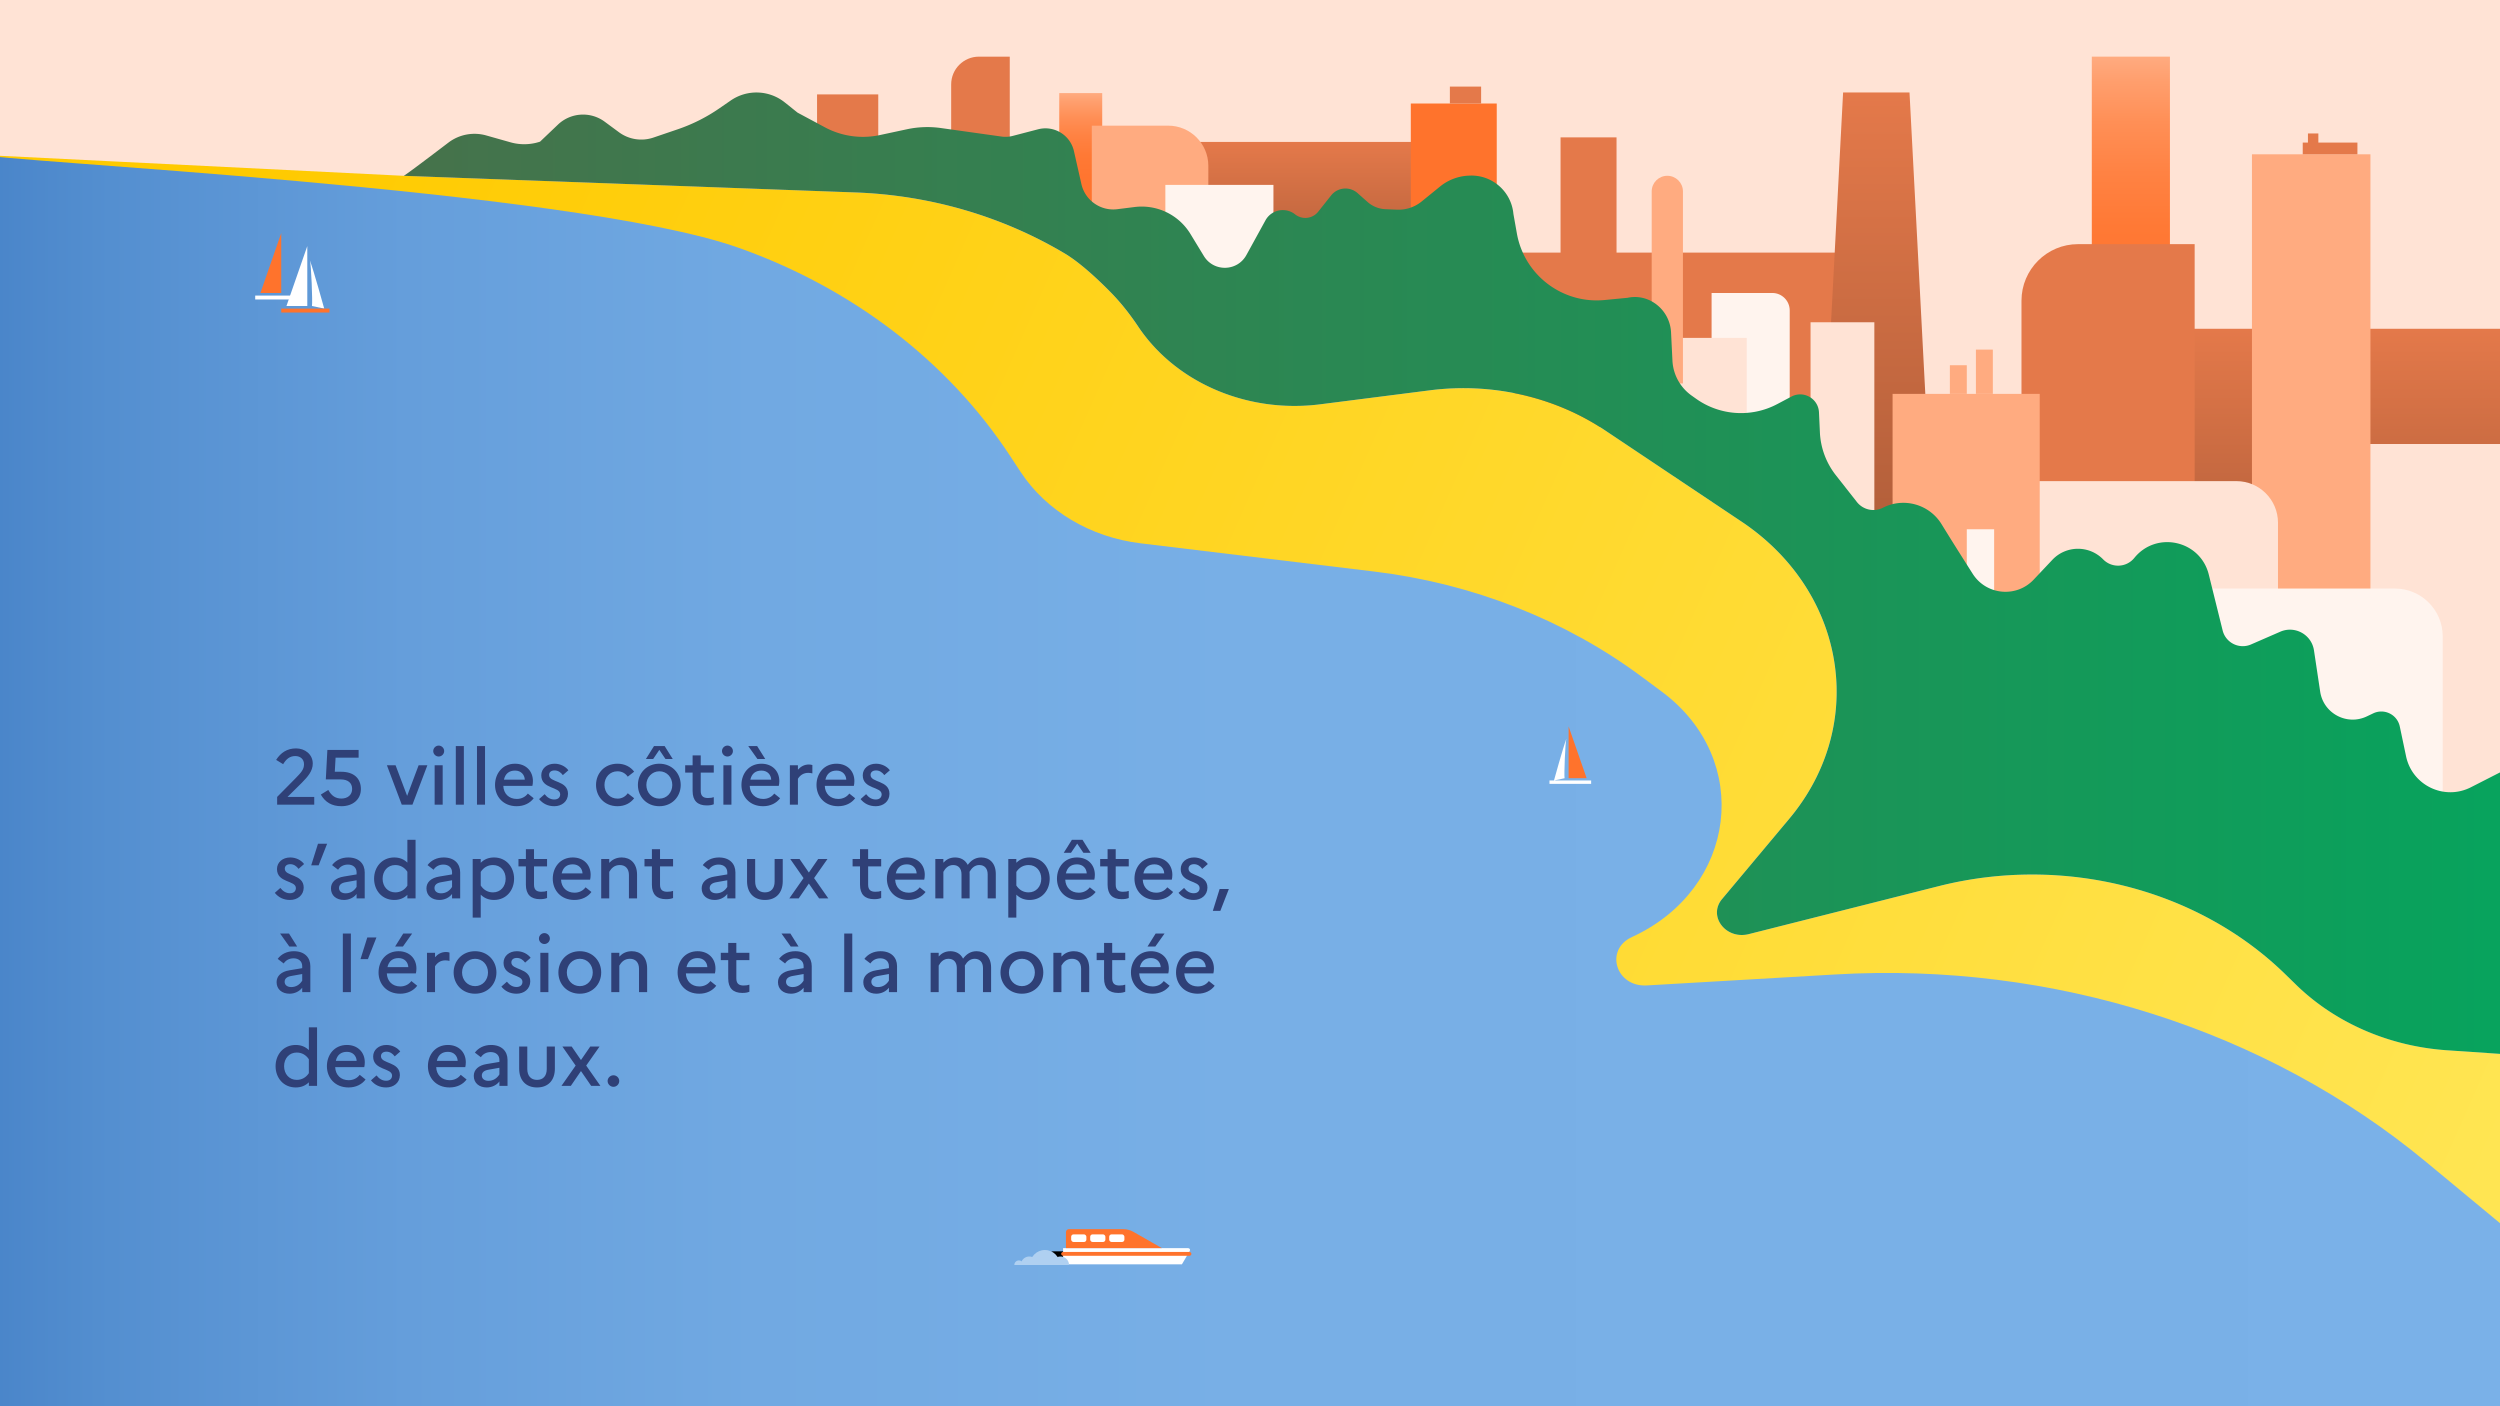 <svg xmlns="http://www.w3.org/2000/svg" xmlns:xlink="http://www.w3.org/1999/xlink" id="Calque_1" data-name="Calque 1" viewBox="0 0 1920 1080"><rect x="0" y="0" width="1920" height="1080" fill="#333333" stroke="none"/><defs><linearGradient id="Dégradé_sans_nom_103" x1="1833" x2="1833" y1="466.5" y2="252.5" data-name="Dégradé sans nom 103" gradientUnits="userSpaceOnUse"><stop offset="0" stop-color="#ab5b38"/><stop offset="1" stop-color="#e4794a"/></linearGradient><linearGradient id="Dégradé_sans_nom_139" x1="1636.5" x2="1636.5" y1="340.5" y2="43.5" data-name="Dégradé sans nom 139" gradientUnits="userSpaceOnUse"><stop offset="0" stop-color="#ff732c"/><stop offset=".37" stop-color="#ff742e"/><stop offset=".56" stop-color="#ff7935"/><stop offset=".7" stop-color="#ff8243"/><stop offset=".83" stop-color="#ff8f56"/><stop offset=".94" stop-color="#ff9f6e"/><stop offset="1" stop-color="#ffab80"/></linearGradient><linearGradient xlink:href="#Dégradé_sans_nom_103" id="Dégradé_sans_nom_103-2" x1="1441" x2="1441" y1="452.5" y2="71" data-name="Dégradé sans nom 103"/><linearGradient xlink:href="#Dégradé_sans_nom_139" id="Dégradé_sans_nom_139-2" x1="830" x2="830" y1="180.5" y2="71.5" data-name="Dégradé sans nom 139"/><linearGradient xlink:href="#Dégradé_sans_nom_103" id="Dégradé_sans_nom_103-3" x1="1029" x2="1029" y1="217.5" y2="109" data-name="Dégradé sans nom 103"/><linearGradient id="Dégradé_sans_nom_134" x1="203.23" x2="1924.04" y1="108.73" y2="872.1" data-name="Dégradé sans nom 134" gradientUnits="userSpaceOnUse"><stop offset="0" stop-color="#ffca00"/><stop offset="1" stop-color="#ffe552"/></linearGradient><linearGradient id="Dégradé_sans_nom_140" x1="-80.53" x2="1984.99" y1="596.66" y2="596.66" data-name="Dégradé sans nom 140" gradientUnits="userSpaceOnUse"><stop offset="0" stop-color="#417dc4"/><stop offset=".08" stop-color="#548fd0"/><stop offset=".19" stop-color="#659edb"/><stop offset=".32" stop-color="#71a9e2"/><stop offset=".5" stop-color="#78afe6"/><stop offset="1" stop-color="#7ab1e8"/></linearGradient><linearGradient id="Dégradé_sans_nom_126" x1="310" x2="2113.5" y1="446.8" y2="446.8" data-name="Dégradé sans nom 126" gradientUnits="userSpaceOnUse"><stop offset="0" stop-color="#46724b"/><stop offset="1" stop-color="#00a95f"/></linearGradient><style>.cls-1{fill:#2f4077}.cls-2{fill:#ffab80}.cls-3{fill:#ff732c}.cls-4{fill:#fff4ee}.cls-5{fill:#afd0f1}.cls-11{fill:#ffe3d5}.cls-12{fill:#e4794a}.cls-13{fill:#fff}</style></defs><path d="M0 0h1920v1028H0z" class="cls-11"/><path d="M1163 194h291v134h-291zM627.5 72.5h47v47h-47z" class="cls-12"/><path d="M1666.5 252.5h333v214h-333z" style="fill:url(#Dégradé_sans_nom_103)"/><path d="M1606.5 43.5h60v297h-60z" style="fill:url(#Dégradé_sans_nom_139)"/><path d="M1792 341h148v332h-148z" class="cls-11"/><path d="M1729.5 118.5h91v444h-91z" class="cls-2"/><path d="M1395.5 452.5h91l-20-381.5h-51l-20 381.5z" style="fill:url(#Dégradé_sans_nom_103-2)"/><path d="M1595.95 187.5h89.55v208h-133V230.95c0-23.98 19.47-43.45 43.45-43.45Z" class="cls-12"/><path d="M1543.5 369.5h174.04c17.64 0 31.96 14.32 31.96 31.96V506.5h-206v-137Z" class="cls-11"/><path d="M1453.5 302.5h113v175h-113z" class="cls-2"/><path d="M1314.5 225h46.58c7.41 0 13.42 6.01 13.42 13.42V341.5h-60V225Z" class="cls-4"/><path d="M1259.5 259.5h82v64h-82z" class="cls-11"/><path d="M751.83 43.5h23.67v107h-45V64.83c0-11.77 9.56-21.33 21.33-21.33Z" class="cls-12"/><path d="M813.5 71.5h33v109h-33z" style="fill:url(#Dégradé_sans_nom_139-2)"/><path d="M919.5 109h219v108.5h-219z" style="fill:url(#Dégradé_sans_nom_103-3)"/><path d="M838.5 96.5h58.65c17.03 0 30.85 13.82 30.85 30.85v60.15h-89.5v-91Z" class="cls-2"/><path d="M895 142h83v83h-83z" class="cls-4"/><path d="M1083.5 79.5h66v167h-66z" class="cls-3"/><path d="M1198.5 105.5h43v134h-43z" class="cls-12"/><path d="M1280.5 135c6.62 0 12 5.38 12 12v147.5h-24V147c0-6.62 5.38-12 12-12Z" class="cls-2"/><path d="m2113.5 822.57-234.26-15.97c-44.37-3.03-85.79-21.03-115.91-50.38l-8.35-8.13c-67.34-65.63-170.14-91.75-265.91-67.57l-145.94 36.86c-17.68 4.47-31.6-13.73-20.58-26.9l51.64-61.7c60.32-72.07 43.87-174.34-36.72-228.21l-104.92-70.14c-38.47-25.72-86.73-36.75-134.24-30.69l-84.34 10.76c-56.1 7.15-111.01-16.69-139.75-59.6-6.36-9.49-13.4-18.5-21.42-26.64-10.1-10.25-23.59-22.79-35.31-29.74-48.62-28.86-103.9-44.62-160.4-46.71l-347.1-12.79L-13 119l1069.11 420.73 185.39 32.82-76.02 179.21 153.02 89.62 621.2 169.28 173.8-188.1Z" style="fill:url(#Dégradé_sans_nom_134)"/><path d="M-13 118.66c1.9 5.1 450.79 25.69 580.45 71.71 87.36 31.01 160.68 87.26 208.34 159.83l7.99 12.17c19.71 30.01 53.71 50.25 92.22 54.9l179.19 21.65c75.68 9.14 146.97 37.17 205.74 80.88l15.51 11.53c69.93 52.02 57.76 151.16-23.11 188.31-21.22 9.75-12.35 38.56 11.45 37.17l144.99-8.44c166.87-9.71 330.87 42.39 453.64 144.14L1985 993.28v149.05H-80.53L-49.5 51l36.5 67.66Z" style="fill:url(#Dégradé_sans_nom_140)"/><path d="M1510.5 406.5h21v60h-21zM1685 452h154.3c20.25 0 36.7 16.44 36.7 36.7V628h-191V452Z" class="cls-4"/><path d="M1390.5 247.5h49V396h-49z" class="cls-11"/><path d="m2113.5 822.57-234.26-15.97c-44.37-3.03-85.79-21.03-115.91-50.38l-8.35-8.13c-67.34-65.63-170.14-91.75-265.91-67.57l-145.94 36.86c-17.68 4.47-31.6-13.73-20.58-26.9l51.64-61.7c60.32-72.07 43.87-174.34-36.72-228.21l-104.92-70.14c-38.47-25.72-86.73-36.75-134.24-30.69l-84.34 10.76c-56.1 7.15-111.01-16.69-139.75-59.6-6.36-9.49-13.4-18.5-21.42-26.64-10.1-10.25-23.59-22.79-35.31-29.74-48.62-28.86-103.9-44.62-160.4-46.71l-347.1-12.79c.33.33 20.43-14.87 34.38-25.49 8.28-6.3 19.04-8.34 29.06-5.51l18.67 5.28c7.43 2.1 15.32 1.93 22.65-.5l13.74-13.08c9.84-9.37 24.99-10.32 35.92-2.25l10.95 8.08a28.873 28.873 0 0 0 26.44 4.11l18.63-6.34c11.33-3.85 22.07-9.25 31.93-16.04l8.85-6.1c12.65-8.71 29.51-8.11 41.5 1.48l9.8 7.84 20.97 11.25a61.871 61.871 0 0 0 42.25 5.98l20.84-4.47a74.783 74.783 0 0 1 26.05-.93l46.51 6.54c2.9.41 5.84.24 8.67-.5l19.45-5.07c12.2-3.18 24.63 4.32 27.5 16.6l5.75 25.4c2.85 12.59 14.78 20.97 27.59 19.36l13.33-1.67a43.785 43.785 0 0 1 42.83 20.68l10.31 16.94c7.55 12.4 25.68 11.99 32.67-.73l14.63-26.63c4.53-8.25 15.4-10.45 22.79-4.61 5.46 4.32 13.39 3.41 17.72-2.05l9.93-12.5c5.01-6.31 14.3-7.12 20.33-1.76l7.62 6.77c3.81 3.39 8.68 5.35 13.77 5.56l8.91.37c6.83.28 13.54-1.94 18.85-6.26l14.19-11.53c6.22-5.05 13.9-7.98 21.9-8.34l.71-.03c17.32-.79 32.18 12.2 33.72 29.47l2.66 14.97c5.69 31.99 35.02 54.24 67.36 51.11l17.63-1.71a26.65 26.65 0 0 1 17.6 2.23 28.738 28.738 0 0 1 15.81 24.27l1.07 21.72a35.095 35.095 0 0 0 14.75 26.89l3.5 2.48c18.3 12.98 42.35 14.55 62.19 4.07l10.95-5.79c9.35-4.94 20.66 1.53 21.15 12.09l.71 15.37a57.5 57.5 0 0 0 12.24 32.91l16.16 20.57a16.148 16.148 0 0 0 20.03 4.41c16.02-8.16 35.62-2.65 45.02 12.67 7.2 11.73 16.03 25.71 23.92 38.11 10.44 16.39 33.51 18.57 46.83 4.43l14.31-15.18c10.54-11.19 28.28-11.35 39.02-.36 6.71 6.86 17.9 6.34 23.94-1.11 17.01-20.98 50.67-13.49 57.18 12.73l10.65 42.94c2.37 9.57 12.78 14.71 21.82 10.77l22.44-9.77c11.24-4.9 24.07 2.2 25.89 14.33l4.76 31.67c2.52 16.75 20.49 26.31 35.79 19.05l4.97-2.36c8.46-4.02 18.45.93 20.38 10.09l4.83 22.91c4.72 22.38 29.4 34.17 49.77 23.78l62.11-31.69L1985 727.56l128.51 94.97Z" style="fill:url(#Dégradé_sans_nom_126)"/><path d="m212.84 612.03 14.28-14.46c4.2-4.32 6.36-6.66 6.36-10.62s-2.88-6.3-6.72-6.3c-4.26 0-6.96 2.34-9.3 6.24l-5.4-3.3c3.48-5.46 8.4-8.82 15.3-8.82s12.84 4.62 12.84 11.64c0 5.7-3.72 10.02-8.4 14.76l-10.98 10.86h20.52v5.94h-28.5v-5.94ZM251.42 575.97h24v5.94h-17.7l-.6 10.8h4.8c10.02 0 15.24 5.22 15.24 13.32s-6.42 13.14-14.94 13.14c-7.44 0-12.48-3.12-15.84-8.94l5.76-3.54c2.52 4.62 5.7 6.6 10.08 6.6 4.74 0 8.22-2.76 8.22-7.38s-3.18-7.32-8.82-7.32h-11.4l1.2-22.62ZM303.8 587.73l8.88 23.52 8.82-23.52h6.72l-11.46 30.24h-8.22l-11.4-30.24h6.66ZM332.72 576.81c0-2.28 1.92-4.2 4.2-4.2s4.2 1.92 4.2 4.2-1.92 4.2-4.2 4.2-4.2-1.92-4.2-4.2Zm1.08 10.92h6.18v30.24h-6.18v-30.24ZM350.06 572.97h6.18v45h-6.18v-45ZM366.32 572.97h6.18v45h-6.18v-45ZM396.8 619.17c-10.44 0-16.62-7.5-16.62-16.32s5.76-16.32 15.36-16.32c8.34 0 13.74 5.64 13.74 13.32 0 1.44-.18 2.82-.42 3.72h-22.32c.24 6 4.32 10.02 10.38 10.02 3.6 0 6.6-1.62 8.46-4.14l4.5 3.6c-2.82 3.78-7.44 6.12-13.08 6.12Zm-9.78-20.4h16.02c-.18-3.78-2.88-6.96-7.44-6.96s-7.5 2.28-8.58 6.96ZM418.28 609.93c1.98 2.52 4.38 4.08 7.38 4.08s4.56-1.68 4.56-3.96c0-6.12-14.52-3.78-14.52-14.64 0-5.1 4.26-8.88 10.2-8.88 4.5 0 8.46 2.16 10.62 5.04l-4.26 3.72c-1.56-2.16-3.72-3.6-6.3-3.6-2.76 0-4.26 1.38-4.26 3.48 0 6.12 14.52 3.9 14.52 14.52-.06 5.94-4.86 9.48-10.5 9.48-5.1 0-8.88-2.04-11.7-5.46l4.26-3.78ZM482.11 609.21l4.92 3.84c-2.76 3.72-7.2 6.12-12.78 6.12-10.14 0-16.5-7.5-16.5-16.32s6.36-16.32 16.5-16.32c5.52 0 10.02 2.4 12.78 6.12l-4.92 3.84c-1.68-2.46-4.38-4.14-7.86-4.14-5.82 0-10.02 4.56-10.02 10.5s4.2 10.5 10.08 10.5c3.36 0 6.12-1.68 7.8-4.14ZM522.79 602.85c0 8.94-6.6 16.32-16.44 16.32s-16.44-7.38-16.44-16.32 6.66-16.32 16.44-16.32 16.44 7.38 16.44 16.32Zm-26.75-19.92 6.24-9.96h8.16l6.24 9.96h-5.58l-4.74-7.02-4.74 7.02h-5.58Zm20.28 19.92c0-5.88-4.2-10.5-9.9-10.5s-10.02 4.68-10.02 10.5 4.2 10.5 10.02 10.5 9.9-4.74 9.9-10.5ZM531.92 593.37h-5.7v-5.64h5.7v-7.56h6.24v7.56h10.02v5.64h-10.02v14.1c0 4.08 2.16 5.4 5.52 5.4 2.04 0 3.42-.24 4.5-.66v5.46c-1.44.6-3.12.9-5.46.9-7.08 0-10.8-3.72-10.8-11.1v-14.1ZM554.48 576.81c0-2.28 1.92-4.2 4.2-4.2s4.2 1.92 4.2 4.2-1.92 4.2-4.2 4.2-4.2-1.92-4.2-4.2Zm1.08 10.92h6.18v30.24h-6.18v-30.24ZM586.04 619.17c-10.44 0-16.62-7.5-16.62-16.32s5.76-16.32 15.36-16.32c8.34 0 13.74 5.64 13.74 13.32 0 1.44-.18 2.82-.42 3.72h-22.32c.24 6 4.32 10.02 10.38 10.02 3.6 0 6.6-1.62 8.46-4.14l4.5 3.6c-2.82 3.78-7.44 6.12-13.08 6.12Zm-11.4-46.2h6.84l6.24 9.96h-6l-7.08-9.96Zm1.62 25.8h16.02c-.18-3.78-2.88-6.96-7.44-6.96s-7.5 2.28-8.58 6.96ZM606.62 587.73h6.18v3.42c2.1-2.34 4.74-4.02 8.46-4.02.96 0 1.86.18 2.64.42v6.42c-.96-.24-1.92-.42-3.18-.42-3.84 0-6.36 2.04-7.92 4.56v19.86h-6.18v-30.24ZM643.69 619.17c-10.44 0-16.62-7.5-16.62-16.32s5.76-16.32 15.36-16.32c8.34 0 13.74 5.64 13.74 13.32 0 1.44-.18 2.82-.42 3.72h-22.32c.24 6 4.32 10.02 10.38 10.02 3.6 0 6.6-1.62 8.46-4.14l4.5 3.6c-2.82 3.78-7.44 6.12-13.08 6.12Zm-9.77-20.4h16.02c-.18-3.78-2.88-6.96-7.44-6.96s-7.5 2.28-8.58 6.96ZM665.17 609.93c1.98 2.52 4.38 4.08 7.38 4.08s4.56-1.68 4.56-3.96c0-6.12-14.52-3.78-14.52-14.64 0-5.1 4.26-8.88 10.2-8.88 4.5 0 8.46 2.16 10.62 5.04l-4.26 3.72c-1.56-2.16-3.72-3.6-6.3-3.6-2.76 0-4.26 1.38-4.26 3.48 0 6.12 14.52 3.9 14.52 14.52-.06 5.94-4.86 9.48-10.5 9.48-5.1 0-8.88-2.04-11.7-5.46l4.26-3.78ZM215.3 681.93c1.98 2.52 4.38 4.08 7.38 4.08s4.56-1.68 4.56-3.96c0-6.12-14.52-3.78-14.52-14.64 0-5.1 4.26-8.88 10.2-8.88 4.5 0 8.46 2.16 10.62 5.04l-4.26 3.72c-1.56-2.16-3.72-3.6-6.3-3.6-2.76 0-4.26 1.38-4.26 3.48 0 6.12 14.52 3.9 14.52 14.52-.06 5.94-4.86 9.48-10.5 9.48-5.1 0-8.88-2.04-11.7-5.46l4.26-3.78ZM239 664.59l5.22-16.62h7.02l-6.54 16.62H239ZM254.18 682.29c0-4.68 3.48-8.1 9.96-9.12l9.72-1.62v-1.56c0-3.72-2.76-6-6.66-6-3.24 0-5.94 1.44-7.56 3.96l-4.62-3.54c2.7-3.6 7.02-5.88 12.42-5.88 8.16 0 12.66 4.8 12.66 11.46v19.98h-6.24v-3.42c-2.1 2.82-5.82 4.62-9.66 4.62-5.94 0-10.02-3.42-10.02-8.88Zm11.22 3.78c3.72 0 6.6-1.92 8.46-4.92v-5.1l-8.1 1.44c-3.84.6-5.4 2.22-5.4 4.56s1.92 4.02 5.04 4.02ZM302.78 658.53c4.2 0 7.5 1.44 10.08 3.96v-17.52h6.3v45h-6.3v-2.76c-2.58 2.52-5.88 3.96-10.08 3.96-9.54 0-15.48-7.5-15.48-16.32s5.94-16.32 15.48-16.32Zm.78 26.82c3.9 0 7.14-1.86 9.3-5.16v-10.68c-2.22-3.36-5.46-5.16-9.3-5.16-5.82 0-9.72 4.56-9.72 10.5s3.9 10.5 9.72 10.5ZM327.5 682.29c0-4.68 3.48-8.1 9.96-9.12l9.72-1.62v-1.56c0-3.72-2.76-6-6.66-6-3.24 0-5.94 1.44-7.56 3.96l-4.62-3.54c2.7-3.6 7.02-5.88 12.42-5.88 8.16 0 12.66 4.8 12.66 11.46v19.98h-6.24v-3.42c-2.1 2.82-5.82 4.62-9.66 4.62-5.94 0-10.02-3.42-10.02-8.88Zm11.22 3.78c3.72 0 6.6-1.92 8.46-4.92v-5.1l-8.1 1.44c-3.84.6-5.4 2.22-5.4 4.56s1.92 4.02 5.04 4.02ZM363.02 659.73h6.18v2.88c2.58-2.58 5.94-4.08 10.2-4.08 9.48 0 15.42 7.5 15.42 16.32s-5.94 16.32-15.42 16.32c-4.26 0-7.62-1.5-10.2-4.08v17.64h-6.18v-45Zm15.6 25.62c5.82 0 9.72-4.56 9.72-10.5s-3.9-10.5-9.72-10.5c-3.96 0-7.2 1.86-9.42 5.28v10.44c2.22 3.42 5.46 5.28 9.42 5.28ZM403.88 665.37h-5.7v-5.64h5.7v-7.56h6.24v7.56h10.02v5.64h-10.02v14.1c0 4.08 2.16 5.4 5.52 5.4 2.04 0 3.42-.24 4.5-.66v5.46c-1.44.6-3.12.9-5.46.9-7.08 0-10.8-3.72-10.8-11.1v-14.1ZM441.14 691.17c-10.44 0-16.62-7.5-16.62-16.32s5.76-16.32 15.36-16.32c8.34 0 13.74 5.64 13.74 13.32 0 1.44-.18 2.82-.42 3.72h-22.32c.24 6 4.32 10.02 10.38 10.02 3.6 0 6.6-1.62 8.46-4.14l4.5 3.6c-2.82 3.78-7.44 6.12-13.08 6.12Zm-9.78-20.4h16.02c-.18-3.78-2.88-6.96-7.44-6.96s-7.5 2.28-8.58 6.96ZM461.72 659.73h6.18v2.94c2.28-2.4 5.28-4.14 9.6-4.14 6.66 0 11.76 4.5 11.76 13.26v18.18h-6.24v-17.94c0-4.8-2.64-7.68-6.96-7.68s-6.6 2.58-8.16 5.22v20.4h-6.18v-30.24ZM500.66 665.37h-5.7v-5.64h5.7v-7.56h6.24v7.56h10.02v5.64H506.9v14.1c0 4.08 2.16 5.4 5.52 5.4 2.04 0 3.42-.24 4.5-.66v5.46c-1.44.6-3.12.9-5.46.9-7.08 0-10.8-3.72-10.8-11.1v-14.1ZM538.88 682.29c0-4.68 3.48-8.1 9.96-9.12l9.72-1.62v-1.56c0-3.72-2.76-6-6.66-6-3.24 0-5.94 1.44-7.56 3.96l-4.62-3.54c2.7-3.6 7.02-5.88 12.42-5.88 8.16 0 12.66 4.8 12.66 11.46v19.98h-6.24v-3.42c-2.1 2.82-5.82 4.62-9.66 4.62-5.94 0-10.02-3.42-10.02-8.88Zm11.21 3.78c3.72 0 6.6-1.92 8.46-4.92v-5.1l-8.1 1.44c-3.84.6-5.4 2.22-5.4 4.56s1.92 4.02 5.04 4.02ZM594.91 659.73h6.24v16.98c0 9.06-5.22 14.46-13.68 14.46s-13.74-5.4-13.74-14.46v-16.98h6.24v17.28c0 5.22 2.76 8.34 7.5 8.34s7.44-3.12 7.44-8.34v-17.28ZM606.2 689.97l10.92-15.6-10.2-14.64h7.14l7.14 10.38 7.14-10.38h7.14l-10.26 14.64 10.92 15.6h-7.08l-7.86-11.4-7.8 11.4h-7.2ZM660.49 665.37h-5.7v-5.64h5.7v-7.56h6.24v7.56h10.02v5.64h-10.02v14.1c0 4.08 2.16 5.4 5.52 5.4 2.04 0 3.42-.24 4.5-.66v5.46c-1.44.6-3.12.9-5.46.9-7.08 0-10.8-3.72-10.8-11.1v-14.1ZM697.75 691.17c-10.44 0-16.62-7.5-16.62-16.32s5.76-16.32 15.36-16.32c8.34 0 13.74 5.64 13.74 13.32 0 1.44-.18 2.82-.42 3.72h-22.32c.24 6 4.32 10.02 10.38 10.02 3.6 0 6.6-1.62 8.46-4.14l4.5 3.6c-2.82 3.78-7.44 6.12-13.08 6.12Zm-9.78-20.4h16.02c-.18-3.78-2.88-6.96-7.44-6.96s-7.5 2.28-8.58 6.96ZM718.33 659.73h6.18v2.82c2.16-2.34 4.98-4.02 9-4.02 4.26 0 7.8 1.92 9.72 5.7 2.34-3.12 5.46-5.7 10.38-5.7 6.3 0 11.16 4.32 11.16 12.66v18.78h-6.24v-18.54c0-4.44-2.46-7.08-6.36-7.08-3.6 0-5.88 2.28-7.56 5.16.06.54.06 1.08.06 1.68v18.78h-6.24v-18.54c0-4.44-2.4-7.08-6.36-7.08s-6.12 2.64-7.56 5.22v20.4h-6.18v-30.24ZM774.37 659.73h6.18v2.88c2.58-2.58 5.94-4.08 10.2-4.08 9.48 0 15.42 7.5 15.42 16.32s-5.94 16.32-15.42 16.32c-4.26 0-7.62-1.5-10.2-4.08v17.64h-6.18v-45Zm15.6 25.62c5.82 0 9.72-4.56 9.72-10.5s-3.9-10.5-9.72-10.5c-3.96 0-7.2 1.86-9.42 5.28v10.44c2.22 3.42 5.46 5.28 9.42 5.28ZM828.37 691.17c-10.44 0-16.62-7.5-16.62-16.32s5.76-16.32 15.36-16.32c8.34 0 13.74 5.64 13.74 13.32 0 1.44-.18 2.82-.42 3.72h-22.32c.24 6 4.32 10.02 10.38 10.02 3.6 0 6.6-1.62 8.46-4.14l4.5 3.6c-2.82 3.78-7.44 6.12-13.08 6.12Zm-11.4-36.24 6.24-9.96h8.16l6.24 9.96h-5.58l-4.74-7.02-4.74 7.02h-5.58Zm1.62 15.84h16.02c-.18-3.78-2.88-6.96-7.44-6.96s-7.5 2.28-8.58 6.96ZM850.63 665.37h-5.7v-5.64h5.7v-7.56h6.24v7.56h10.02v5.64h-10.02v14.1c0 4.08 2.16 5.4 5.52 5.4 2.04 0 3.42-.24 4.5-.66v5.46c-1.44.6-3.12.9-5.46.9-7.08 0-10.8-3.72-10.8-11.1v-14.1ZM887.89 691.17c-10.44 0-16.62-7.5-16.62-16.32s5.76-16.32 15.36-16.32c8.34 0 13.74 5.64 13.74 13.32 0 1.44-.18 2.82-.42 3.72h-22.32c.24 6 4.32 10.02 10.38 10.02 3.6 0 6.6-1.62 8.46-4.14l4.5 3.6c-2.82 3.78-7.44 6.12-13.08 6.12Zm-9.78-20.4h16.02c-.18-3.78-2.88-6.96-7.44-6.96s-7.5 2.28-8.58 6.96ZM909.37 681.93c1.98 2.52 4.38 4.08 7.38 4.08s4.56-1.68 4.56-3.96c0-6.12-14.52-3.78-14.52-14.64 0-5.1 4.26-8.88 10.2-8.88 4.5 0 8.46 2.16 10.62 5.04l-4.26 3.72c-1.56-2.16-3.72-3.6-6.3-3.6-2.76 0-4.26 1.38-4.26 3.48 0 6.12 14.52 3.9 14.52 14.52-.06 5.94-4.86 9.48-10.5 9.48-5.1 0-8.88-2.04-11.7-5.46l4.26-3.78ZM931.45 699.57l5.22-16.8h7.08l-6.54 16.8h-5.76ZM212.42 754.29c0-4.68 3.48-8.1 9.96-9.12l9.72-1.62v-1.56c0-3.72-2.76-6-6.66-6-3.24 0-5.94 1.44-7.56 3.96l-4.62-3.54c2.7-3.6 7.02-5.88 12.42-5.88 8.16 0 12.66 4.8 12.66 11.46v19.98h-6.24v-3.42c-2.1 2.82-5.82 4.62-9.66 4.62-5.94 0-10.02-3.42-10.02-8.88Zm2.7-37.32h6.84l6.24 9.96h-6l-7.08-9.96Zm8.52 41.1c3.72 0 6.6-1.92 8.46-4.92v-5.1l-8.1 1.44c-3.84.6-5.4 2.22-5.4 4.56s1.92 4.02 5.04 4.02ZM263.3 716.97h6.18v45h-6.18v-45ZM276.86 736.59l5.22-16.62h7.02l-6.54 16.62h-5.7ZM307.34 763.17c-10.44 0-16.62-7.5-16.62-16.32s5.76-16.32 15.36-16.32c8.34 0 13.74 5.64 13.74 13.32 0 1.44-.18 2.82-.42 3.72h-22.32c.24 6 4.32 10.02 10.38 10.02 3.6 0 6.6-1.62 8.46-4.14l4.5 3.6c-2.82 3.78-7.44 6.12-13.08 6.12Zm-9.78-20.4h16.02c-.18-3.78-2.88-6.96-7.44-6.96s-7.5 2.28-8.58 6.96Zm5.88-15.84 6.24-9.96h6.84l-7.08 9.96h-6ZM327.92 731.73h6.18v3.42c2.1-2.34 4.74-4.02 8.46-4.02.96 0 1.86.18 2.64.42v6.42c-.96-.24-1.92-.42-3.18-.42-3.84 0-6.36 2.04-7.92 4.56v19.86h-6.18v-30.24ZM381.26 746.85c0 8.94-6.6 16.32-16.44 16.32s-16.44-7.38-16.44-16.32 6.66-16.32 16.44-16.32 16.44 7.38 16.44 16.32Zm-6.48 0c0-5.88-4.2-10.5-9.9-10.5s-10.02 4.68-10.02 10.5 4.2 10.5 10.02 10.5 9.9-4.74 9.9-10.5ZM389.3 753.93c1.98 2.52 4.38 4.08 7.38 4.08s4.56-1.68 4.56-3.96c0-6.12-14.52-3.78-14.52-14.64 0-5.1 4.26-8.88 10.2-8.88 4.5 0 8.46 2.16 10.62 5.04l-4.26 3.72c-1.56-2.16-3.72-3.6-6.3-3.6-2.76 0-4.26 1.38-4.26 3.48 0 6.12 14.52 3.9 14.52 14.52-.06 5.94-4.86 9.48-10.5 9.48-5.1 0-8.88-2.04-11.7-5.46l4.26-3.78ZM413.9 720.81c0-2.28 1.92-4.2 4.2-4.2s4.2 1.92 4.2 4.2-1.92 4.2-4.2 4.2-4.2-1.92-4.2-4.2Zm1.08 10.92h6.18v30.24h-6.18v-30.24ZM461.72 746.85c0 8.94-6.6 16.32-16.44 16.32s-16.44-7.38-16.44-16.32 6.66-16.32 16.44-16.32 16.44 7.38 16.44 16.32Zm-6.48 0c0-5.88-4.2-10.5-9.9-10.5s-10.02 4.68-10.02 10.5 4.2 10.5 10.02 10.5 9.9-4.74 9.9-10.5ZM469.46 731.73h6.18v2.94c2.28-2.4 5.28-4.14 9.6-4.14 6.66 0 11.76 4.5 11.76 13.26v18.18h-6.24v-17.94c0-4.8-2.64-7.68-6.96-7.68s-6.6 2.58-8.16 5.22v20.4h-6.18v-30.24ZM537.01 763.17c-10.44 0-16.62-7.5-16.62-16.32s5.76-16.32 15.36-16.32c8.34 0 13.74 5.64 13.74 13.32 0 1.44-.18 2.82-.42 3.72h-22.32c.24 6 4.32 10.02 10.38 10.02 3.6 0 6.6-1.62 8.46-4.14l4.5 3.6c-2.82 3.78-7.44 6.12-13.08 6.12Zm-9.78-20.4h16.02c-.18-3.78-2.88-6.96-7.44-6.96s-7.5 2.28-8.58 6.96ZM559.27 737.37h-5.7v-5.64h5.7v-7.56h6.24v7.56h10.02v5.64h-10.02v14.1c0 4.08 2.16 5.4 5.52 5.4 2.04 0 3.42-.24 4.5-.66v5.46c-1.44.6-3.12.9-5.46.9-7.08 0-10.8-3.72-10.8-11.1v-14.1ZM597.49 754.29c0-4.68 3.48-8.1 9.96-9.12l9.72-1.62v-1.56c0-3.72-2.76-6-6.66-6-3.24 0-5.94 1.44-7.56 3.96l-4.62-3.54c2.7-3.6 7.02-5.88 12.42-5.88 8.16 0 12.66 4.8 12.66 11.46v19.98h-6.24v-3.42c-2.1 2.82-5.82 4.62-9.66 4.62-5.94 0-10.02-3.42-10.02-8.88Zm2.7-37.32h6.84l6.24 9.96h-6l-7.08-9.96Zm8.52 41.1c3.72 0 6.6-1.92 8.46-4.92v-5.1l-8.1 1.44c-3.84.6-5.4 2.22-5.4 4.56s1.92 4.02 5.04 4.02ZM648.37 716.97h6.18v45h-6.18v-45ZM663.01 754.29c0-4.68 3.48-8.1 9.96-9.12l9.72-1.62v-1.56c0-3.72-2.76-6-6.66-6-3.24 0-5.94 1.44-7.56 3.96l-4.62-3.54c2.7-3.6 7.02-5.88 12.42-5.88 8.16 0 12.66 4.8 12.66 11.46v19.98h-6.24v-3.42c-2.1 2.82-5.82 4.62-9.66 4.62-5.94 0-10.02-3.42-10.02-8.88Zm11.22 3.78c3.72 0 6.6-1.92 8.46-4.92v-5.1l-8.1 1.44c-3.84.6-5.4 2.22-5.4 4.56s1.92 4.02 5.04 4.02ZM714.73 731.73h6.18v2.82c2.16-2.34 4.98-4.02 9-4.02 4.26 0 7.8 1.92 9.72 5.7 2.34-3.12 5.46-5.7 10.38-5.7 6.3 0 11.16 4.32 11.16 12.66v18.78h-6.24v-18.54c0-4.44-2.46-7.08-6.36-7.08-3.6 0-5.88 2.28-7.56 5.16.06.54.06 1.08.06 1.68v18.78h-6.24v-18.54c0-4.44-2.4-7.08-6.36-7.08s-6.12 2.64-7.56 5.22v20.4h-6.18v-30.24ZM801.25 746.85c0 8.94-6.6 16.32-16.44 16.32s-16.44-7.38-16.44-16.32 6.66-16.32 16.44-16.32 16.44 7.38 16.44 16.32Zm-6.48 0c0-5.88-4.2-10.5-9.9-10.5s-10.02 4.68-10.02 10.5 4.2 10.5 10.02 10.5 9.9-4.74 9.9-10.5ZM808.99 731.73h6.18v2.94c2.28-2.4 5.28-4.14 9.6-4.14 6.66 0 11.76 4.5 11.76 13.26v18.18h-6.24v-17.94c0-4.8-2.64-7.68-6.96-7.68s-6.6 2.58-8.16 5.22v20.4h-6.18v-30.24ZM847.93 737.37h-5.7v-5.64h5.7v-7.56h6.24v7.56h10.02v5.64h-10.02v14.1c0 4.08 2.16 5.4 5.52 5.4 2.04 0 3.42-.24 4.5-.66v5.46c-1.44.6-3.12.9-5.46.9-7.08 0-10.8-3.72-10.8-11.1v-14.1ZM885.19 763.17c-10.44 0-16.62-7.5-16.62-16.32s5.76-16.32 15.36-16.32c8.34 0 13.74 5.64 13.74 13.32 0 1.44-.18 2.82-.42 3.72h-22.32c.24 6 4.32 10.02 10.38 10.02 3.6 0 6.6-1.62 8.46-4.14l4.5 3.6c-2.82 3.78-7.44 6.12-13.08 6.12Zm-9.78-20.4h16.02c-.18-3.78-2.88-6.96-7.44-6.96s-7.5 2.28-8.58 6.96Zm5.88-15.84 6.24-9.96h6.84l-7.08 9.96h-6ZM919.81 763.17c-10.44 0-16.62-7.5-16.62-16.32s5.76-16.32 15.36-16.32c8.34 0 13.74 5.64 13.74 13.32 0 1.44-.18 2.82-.42 3.72h-22.32c.24 6 4.32 10.02 10.38 10.02 3.6 0 6.6-1.62 8.46-4.14l4.5 3.6c-2.82 3.78-7.44 6.12-13.08 6.12Zm-9.78-20.4h16.02c-.18-3.78-2.88-6.96-7.44-6.96s-7.5 2.28-8.58 6.96ZM227.12 802.53c4.2 0 7.5 1.44 10.08 3.96v-17.52h6.3v45h-6.3v-2.76c-2.58 2.52-5.88 3.96-10.08 3.96-9.54 0-15.48-7.5-15.48-16.32s5.94-16.32 15.48-16.32Zm.78 26.82c3.9 0 7.14-1.86 9.3-5.16v-10.68c-2.22-3.36-5.46-5.16-9.3-5.16-5.82 0-9.72 4.56-9.72 10.5s3.9 10.5 9.72 10.5ZM267.68 835.17c-10.44 0-16.62-7.5-16.62-16.32s5.76-16.32 15.36-16.32c8.34 0 13.74 5.64 13.74 13.32 0 1.44-.18 2.82-.42 3.72h-22.32c.24 6 4.32 10.02 10.38 10.02 3.6 0 6.6-1.62 8.46-4.14l4.5 3.6c-2.82 3.78-7.44 6.12-13.08 6.12Zm-9.78-20.4h16.02c-.18-3.78-2.88-6.96-7.44-6.96s-7.5 2.28-8.58 6.96ZM289.16 825.93c1.98 2.52 4.38 4.08 7.38 4.08s4.56-1.68 4.56-3.96c0-6.12-14.52-3.78-14.52-14.64 0-5.1 4.26-8.88 10.2-8.88 4.5 0 8.46 2.16 10.62 5.04l-4.26 3.72c-1.56-2.16-3.72-3.6-6.3-3.6-2.76 0-4.26 1.38-4.26 3.48 0 6.12 14.52 3.9 14.52 14.52-.06 5.94-4.86 9.48-10.5 9.48-5.1 0-8.88-2.04-11.7-5.46l4.26-3.78ZM345.26 835.17c-10.44 0-16.62-7.5-16.62-16.32s5.76-16.32 15.36-16.32c8.34 0 13.74 5.64 13.74 13.32 0 1.44-.18 2.82-.42 3.72H335c.24 6 4.32 10.02 10.38 10.02 3.6 0 6.6-1.62 8.46-4.14l4.5 3.6c-2.82 3.78-7.44 6.12-13.08 6.12Zm-9.78-20.4h16.02c-.18-3.78-2.88-6.96-7.44-6.96s-7.5 2.28-8.58 6.96ZM363.86 826.29c0-4.68 3.48-8.1 9.96-9.12l9.72-1.62v-1.56c0-3.72-2.76-6-6.66-6-3.24 0-5.94 1.44-7.56 3.96l-4.62-3.54c2.7-3.6 7.02-5.88 12.42-5.88 8.16 0 12.66 4.8 12.66 11.46v19.98h-6.24v-3.42c-2.1 2.82-5.82 4.62-9.66 4.62-5.94 0-10.02-3.42-10.02-8.88Zm11.22 3.78c3.72 0 6.6-1.92 8.46-4.92v-5.1l-8.1 1.44c-3.84.6-5.4 2.22-5.4 4.56s1.92 4.02 5.04 4.02ZM419.9 803.73h6.24v16.98c0 9.06-5.22 14.46-13.68 14.46s-13.74-5.4-13.74-14.46v-16.98h6.24v17.28c0 5.22 2.76 8.34 7.5 8.34s7.44-3.12 7.44-8.34v-17.28ZM431.18 833.97l10.92-15.6-10.2-14.64h7.14l7.14 10.38 7.14-10.38h7.14l-10.26 14.64 10.92 15.6h-7.08l-7.86-11.4-7.8 11.4h-7.2ZM466.64 830.19c0-2.34 2.04-4.38 4.5-4.38s4.44 2.04 4.44 4.38c0 2.46-2.04 4.5-4.44 4.5s-4.5-2.04-4.5-4.5Z" class="cls-1"/><path d="M1497.5 280.5h13v22h-13zM1517.5 268.5h13v34h-13z" class="cls-2"/><path d="M1113.5 66.5h24v13h-24zM1768.5 109.5h42v9h-42zM1772.5 102.5h8v7h-8z" class="cls-12"/><path d="m216 179-16 46h16v-46z" class="cls-3"/><path d="M196 227h37v3h-37z" class="cls-13"/><path d="m236 189-16 46h16v-46zM238 200c1 3 2.16 32 1.58 35l9.42 2s-8-29-11-37Z" class="cls-13"/><path d="M216 237h37v3h-37zM1204.7 557.89l13.84 39.79h-13.84v-39.79z" class="cls-3"/><path d="M1202.97 567.41c-.86 2.59-1.87 27.68-1.37 30.27l-8.15 1.73s6.92-25.08 9.51-32ZM1222 602h-32v-2.59h32z" class="cls-13"/><rect width="17" height="10" x="806" y="961" rx="2.81" ry="2.81"/><path d="M907.7 971h-91.24v-12.41h96.08c1.09 0 1.77 1.18 1.22 2.12l-6.05 10.28Z" class="cls-13"/><rect width="100" height="2.92" x="815" y="961.51" class="cls-3" rx="1.46" ry="1.46"/><path d="M892.37 958.59h-73.72v-12.33c0-1.26 1.02-2.27 2.27-2.27h41.77c2.71 0 5.37.71 7.73 2.05l21.96 12.55Z" class="cls-3"/><rect width="11.68" height="5.84" x="822.66" y="948.01" class="cls-13" rx="1.81" ry="1.81"/><rect width="11.68" height="5.84" x="837.26" y="948.01" class="cls-13" rx="1.81" ry="1.81"/><rect width="11.68" height="5.84" x="851.86" y="948.01" class="cls-13" rx="1.81" ry="1.81"/><path d="M791 971.5c0-6.35 5.15-11.5 11.5-11.5s11.5 5.15 11.5 11.5" class="cls-5"/><path d="M808 971.5a6.5 6.5 0 1 1 13 0M784 971.5a6.5 6.5 0 1 1 13 0" class="cls-5"/><path d="M779 971.5c0-1.93 1.57-3.5 3.5-3.5s3.5 1.57 3.5 3.5" class="cls-5"/></svg>